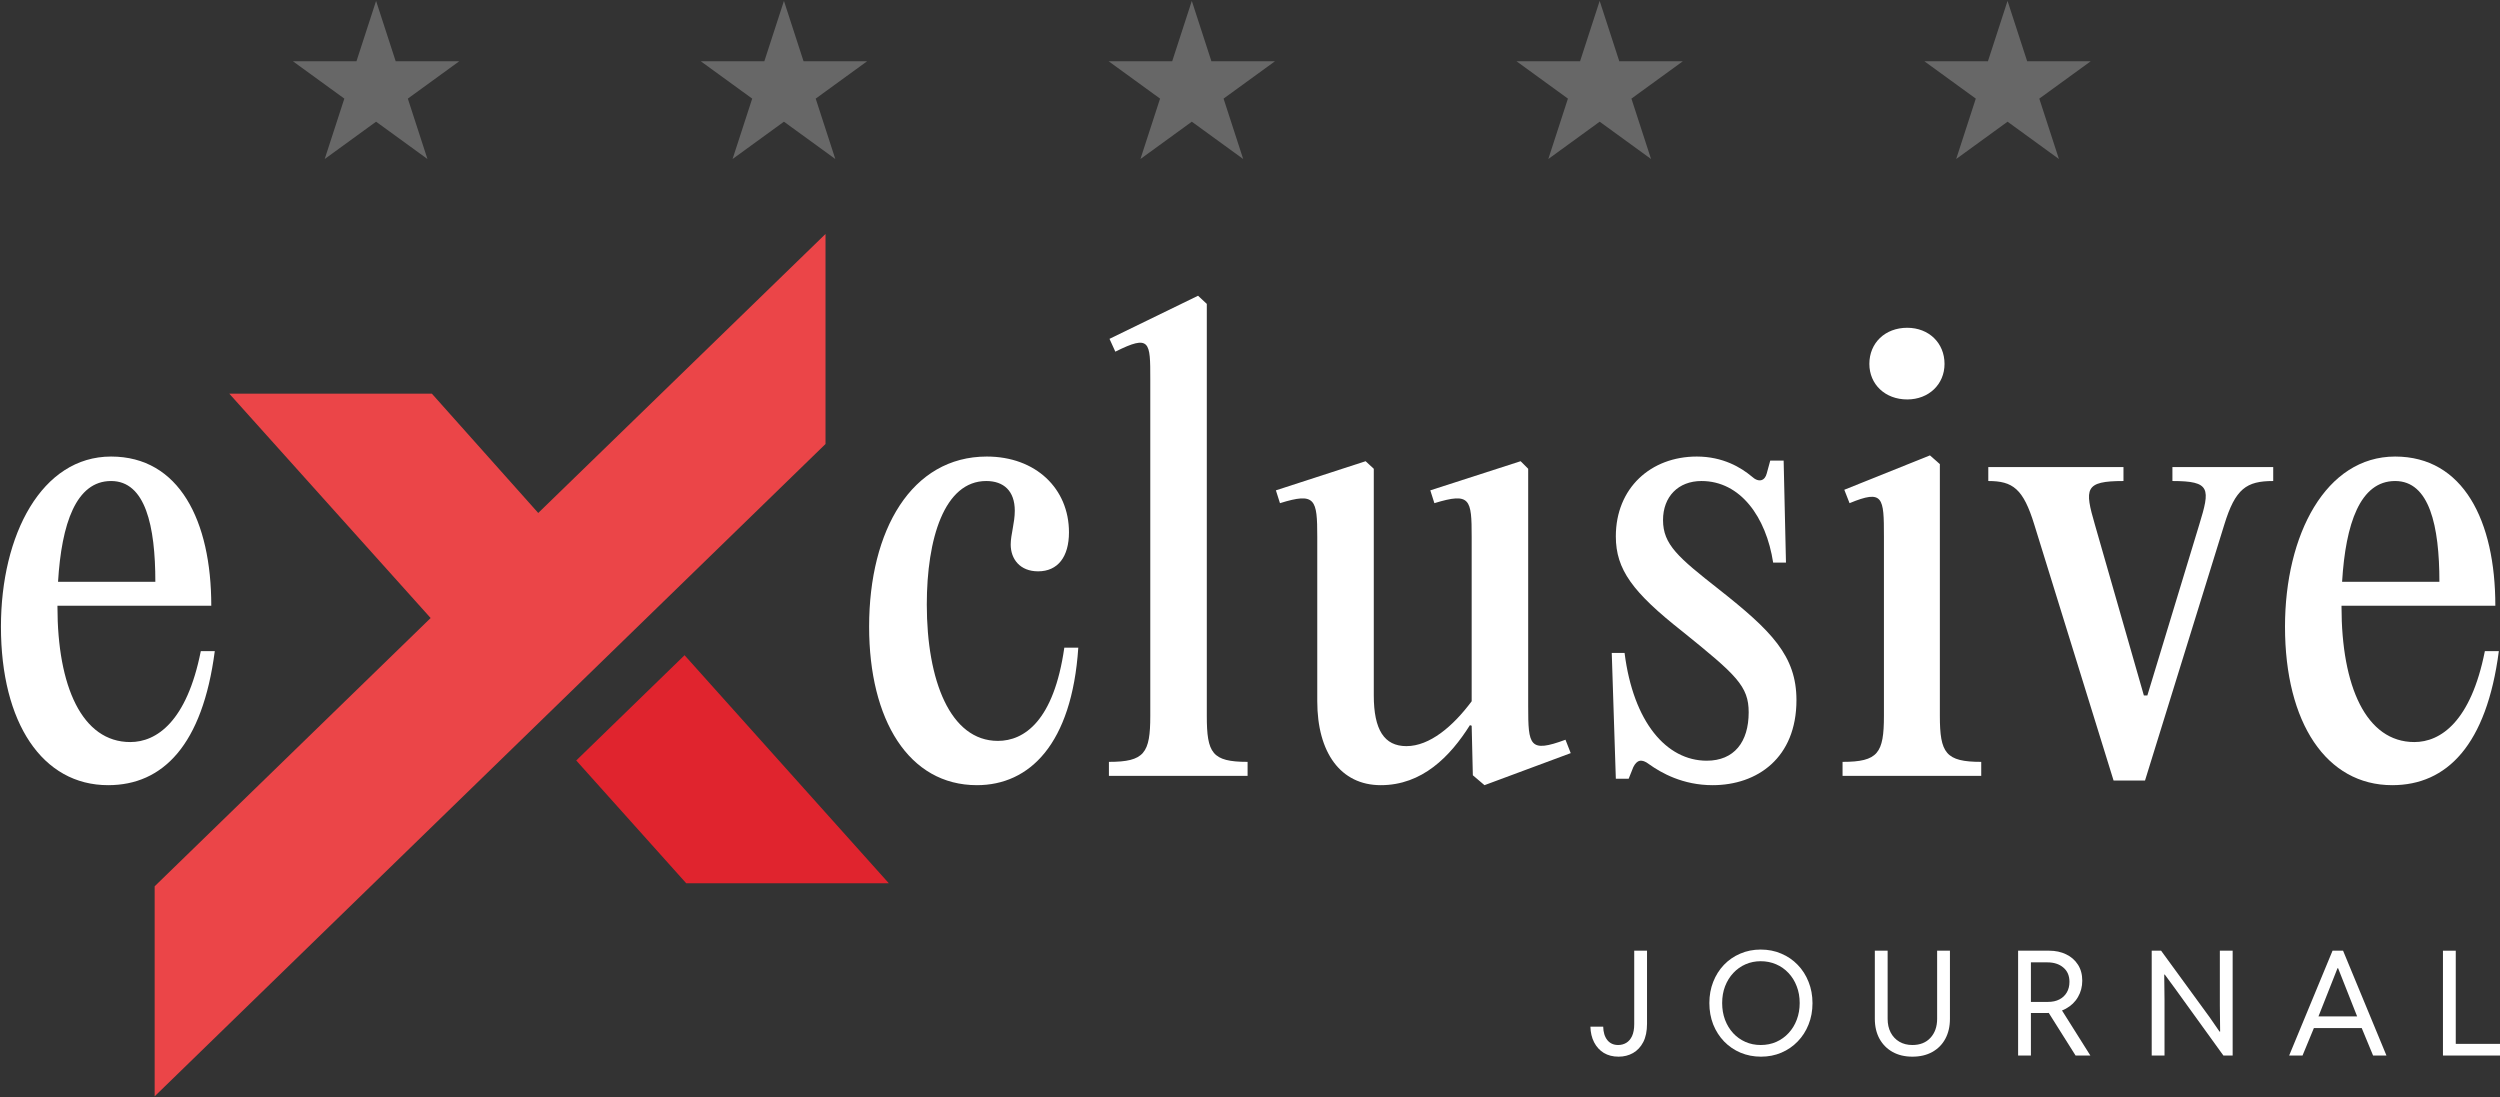<svg width="360" height="158" viewBox="0 0 360 158" fill="none" xmlns="http://www.w3.org/2000/svg">
<rect x="0" y="0" width="360" height="158" fill="#333333" stroke="none"/>
<g clip-path="url(#clip0_26_318)">
<path d="M77.506 73.867L62.186 56.685H33.016L62.011 88.996L22.271 127.625V157.87L118.874 63.937V33.692L77.506 73.867Z" fill="#EB4548"/>
<path d="M127.99 127.19L98.577 94.352L82.978 109.509L98.818 127.19H127.99Z" fill="#E0242E"/>
</g>
<path d="M351.786 151.997V136.9H353.629V150.317H360V151.997H351.786Z" fill="white"/>
<path d="M329.638 151.997L335.886 136.9H337.402L343.649 151.997H341.724L339.86 147.49L339.614 146.835L336.685 139.419H336.603L333.673 146.835L333.428 147.49L331.564 151.997H329.638ZM332.547 148.043V146.363H340.741V148.043H332.547Z" fill="white"/>
<path d="M309.846 151.997V136.9H311.198L318.204 146.507L319.617 148.555H319.699L319.658 144.786V136.9H321.502V151.997H320.17L313.205 142.348L311.731 140.341H311.649L311.69 143.987V151.997H309.846Z" fill="white"/>
<path d="M291.816 145.872V144.274H294.929C295.544 144.274 296.08 144.158 296.537 143.926C297.002 143.687 297.36 143.352 297.613 142.922C297.872 142.485 298.002 141.973 298.002 141.386C298.002 140.505 297.708 139.819 297.121 139.327C296.541 138.829 295.769 138.579 294.806 138.579H291.816V136.9H295.093C295.994 136.9 296.804 137.074 297.521 137.422C298.237 137.763 298.804 138.258 299.221 138.907C299.637 139.549 299.846 140.32 299.846 141.222C299.846 142.082 299.641 142.864 299.231 143.567C298.828 144.271 298.248 144.83 297.49 145.247C296.739 145.663 295.844 145.872 294.806 145.872H291.816ZM290.607 151.997V136.9H292.451V151.997H290.607ZM298.883 151.997L294.847 145.585L296.281 144.479L301.013 151.997H298.883Z" fill="white"/>
<path d="M275.383 152.16C274.297 152.16 273.348 151.935 272.536 151.484C271.73 151.034 271.102 150.402 270.651 149.59C270.2 148.77 269.975 147.811 269.975 146.712V136.9H271.819V146.712C271.819 147.463 271.965 148.122 272.259 148.688C272.56 149.255 272.976 149.696 273.509 150.01C274.048 150.324 274.673 150.481 275.383 150.481C276.482 150.481 277.349 150.136 277.984 149.446C278.626 148.75 278.947 147.838 278.947 146.712V136.9H280.791V146.712C280.791 147.811 280.569 148.77 280.125 149.59C279.688 150.402 279.063 151.034 278.251 151.484C277.445 151.935 276.489 152.16 275.383 152.16Z" fill="white"/>
<path d="M253.584 152.16C252.525 152.16 251.542 151.969 250.634 151.587C249.732 151.205 248.944 150.665 248.268 149.969C247.599 149.272 247.076 148.456 246.701 147.521C246.332 146.578 246.148 145.551 246.148 144.438C246.148 143.339 246.332 142.321 246.701 141.386C247.07 140.45 247.585 139.634 248.247 138.938C248.917 138.241 249.702 137.702 250.603 137.32C251.504 136.93 252.484 136.736 253.543 136.736C254.615 136.736 255.601 136.93 256.503 137.32C257.411 137.702 258.199 138.241 258.869 138.938C259.545 139.634 260.067 140.454 260.436 141.396C260.811 142.331 260.999 143.352 260.999 144.458C260.999 145.564 260.811 146.585 260.436 147.521C260.067 148.456 259.545 149.272 258.869 149.969C258.199 150.665 257.414 151.205 256.513 151.587C255.618 151.969 254.642 152.16 253.584 152.16ZM253.543 150.481C254.355 150.481 255.103 150.331 255.786 150.03C256.475 149.723 257.069 149.296 257.568 148.75C258.073 148.204 258.462 147.565 258.735 146.835C259.015 146.097 259.155 145.298 259.155 144.438C259.155 143.557 259.012 142.751 258.725 142.021C258.445 141.283 258.049 140.645 257.537 140.105C257.032 139.566 256.438 139.149 255.755 138.856C255.072 138.562 254.335 138.415 253.543 138.415C252.764 138.415 252.037 138.562 251.361 138.856C250.692 139.149 250.105 139.566 249.599 140.105C249.094 140.645 248.698 141.283 248.411 142.021C248.131 142.751 247.991 143.557 247.991 144.438C247.991 145.305 248.128 146.107 248.401 146.845C248.681 147.582 249.07 148.224 249.569 148.77C250.067 149.31 250.654 149.73 251.33 150.03C252.006 150.331 252.744 150.481 253.543 150.481Z" fill="white"/>
<path d="M233.075 152.16C232.255 152.16 231.545 151.98 230.944 151.618C230.35 151.249 229.886 150.74 229.551 150.092C229.217 149.443 229.039 148.692 229.019 147.838H230.862C230.876 148.637 231.07 149.279 231.446 149.764C231.828 150.242 232.351 150.481 233.013 150.481C233.45 150.481 233.843 150.375 234.191 150.163C234.539 149.952 234.816 149.624 235.021 149.18C235.225 148.736 235.328 148.166 235.328 147.47V136.9H237.171V147.429C237.171 148.48 236.99 149.358 236.629 150.061C236.267 150.757 235.775 151.283 235.154 151.638C234.539 151.986 233.846 152.16 233.075 152.16Z" fill="white"/>
<path d="M54.155 0.13L56.98 8.827H66.124L58.727 14.201L61.552 22.898L54.155 17.523L46.757 22.898L49.583 14.201L42.185 8.827H51.329L54.155 0.13Z" fill="#676767"/>
<path d="M112.888 0.13L115.713 8.827H124.857L117.46 14.201L120.285 22.898L112.888 17.523L105.49 22.898L108.316 14.201L100.918 8.827H110.062L112.888 0.13Z" fill="#676767"/>
<path d="M171.621 0.13L174.446 8.827H183.59L176.193 14.201L179.018 22.898L171.621 17.523L164.223 22.898L167.049 14.201L159.651 8.827H168.795L171.621 0.13Z" fill="#676767"/>
<path d="M230.353 0.13L233.179 8.827H242.323L234.925 14.201L237.751 22.898L230.353 17.523L222.956 22.898L225.781 14.201L218.384 8.827H227.528L230.353 0.13Z" fill="#676767"/>
<path d="M289.086 0.13L291.912 8.827H301.056L293.658 14.201L296.484 22.898L289.086 17.523L281.689 22.898L284.514 14.201L277.117 8.827H286.261L289.086 0.13Z" fill="#676767"/>
<path d="M357.819 93.767H359.833C358.071 107.276 352.365 113.065 344.478 113.065C334.997 113.065 329.04 104.087 329.04 90.243C329.04 76.986 334.913 65.743 344.898 65.743C354.714 65.743 359.329 74.973 359.329 87.223H337.178V87.39C337.178 98.801 340.702 106.856 347.667 106.856C351.442 106.856 355.805 103.92 357.819 93.767ZM344.898 69.267C339.863 69.267 337.766 75.392 337.262 83.782H351.274C351.274 75.728 349.848 69.267 344.898 69.267Z" fill="white"/>
<path d="M309.22 100.144L316.688 75.56C318.282 70.358 318.366 69.267 312.828 69.267V67.253H327.343V69.267C323.484 69.267 321.89 70.358 320.295 75.56L308.884 112.394H304.354L292.943 75.56C291.348 70.358 289.838 69.267 286.314 69.267V67.253H305.78V69.267C300.158 69.267 300.158 70.358 301.669 75.56L308.717 100.144H309.22Z" fill="white"/>
<path d="M274.642 57.52C271.453 57.52 269.188 55.339 269.188 52.402C269.188 49.382 271.453 47.2 274.642 47.2C277.746 47.2 280.012 49.382 280.012 52.402C280.012 55.339 277.746 57.52 274.642 57.52ZM279.34 66.834V103.08C279.34 108.45 280.179 109.709 285.298 109.709V111.723H265.328V109.709C270.447 109.709 271.286 108.45 271.286 103.08V77.238C271.286 71.616 271.202 70.442 266.335 72.456L265.58 70.526L277.914 65.575L279.34 66.834Z" fill="white"/>
<path d="M246.608 113.065C242.329 113.065 239.224 111.303 237.462 110.045C236.372 109.205 235.7 109.457 235.197 110.464L234.526 112.142H232.68L232.092 94.019H233.938C235.197 104.003 239.979 109.541 245.769 109.541C249.712 109.541 251.81 106.856 251.81 102.577C251.81 98.801 250.048 97.207 242.245 90.914C235.113 85.293 232.68 82.02 232.68 77.238C232.68 70.274 237.714 65.743 244.342 65.743C248.118 65.743 250.719 67.337 252.229 68.596C253.32 69.603 254.159 69.183 254.411 68.176L254.914 66.331H256.844L257.18 81.014H255.334C254.327 74.469 250.635 69.267 245.014 69.267C241.657 69.267 239.476 71.532 239.476 74.889C239.476 78.413 241.657 80.259 247.531 84.873C255.082 90.831 258.69 94.438 258.69 100.815C258.69 109.122 253.068 113.065 246.608 113.065Z" fill="white"/>
<path d="M213.767 113.065L212.089 111.639L211.921 104.507L211.669 104.423C208.816 108.954 204.789 113.065 198.832 113.065C193.042 113.065 189.686 108.366 189.686 100.983V77.322C189.686 71.868 189.434 70.861 184.316 72.456L183.729 70.61L196.65 66.414L197.825 67.505V100.144C197.825 105.094 199.335 107.443 202.523 107.443C205.88 107.443 209.236 104.591 211.921 100.983V77.322C211.921 71.868 211.753 70.861 206.551 72.456L205.964 70.61L218.969 66.414L220.059 67.505V101.738C220.059 107.36 220.227 108.45 225.429 106.521L226.184 108.45L213.767 113.065Z" fill="white"/>
<path d="M173.78 43.76V103.08C173.78 108.45 174.535 109.709 179.653 109.709V111.723H159.684V109.709C164.802 109.709 165.641 108.45 165.641 103.08V54.584C165.641 49.214 165.641 48.123 160.607 50.64L159.768 48.794L172.521 42.586L173.78 43.76Z" fill="white"/>
<path d="M140.675 113.065C130.858 113.065 125.153 103.668 125.153 90.243C125.153 76.315 131.278 65.743 142.101 65.743C149.149 65.743 153.932 70.358 153.932 76.651C153.932 80.175 152.338 82.272 149.485 82.272C146.884 82.272 145.541 80.51 145.541 78.413C145.541 76.986 146.129 75.308 146.129 73.546C146.129 70.694 144.535 69.267 142.017 69.267C135.976 69.267 133.459 77.574 133.459 87.055C133.459 97.962 136.815 106.688 143.696 106.688C147.471 106.688 151.75 103.836 153.261 93.264H155.274C154.351 107.192 148.226 113.065 140.675 113.065Z" fill="white"/>
<path d="M28.915 93.767H30.928C29.166 107.276 23.461 113.065 15.574 113.065C6.093 113.065 0.136 104.087 0.136 90.243C0.136 76.986 6.009 65.743 15.993 65.743C25.81 65.743 30.425 74.973 30.425 87.223H8.274V87.39C8.274 98.801 11.798 106.856 18.762 106.856C22.538 106.856 26.901 103.92 28.915 93.767ZM15.993 69.267C10.959 69.267 8.862 75.392 8.358 83.782H22.37C22.37 75.728 20.944 69.267 15.993 69.267Z" fill="white"/>
<defs>
<clipPath id="clip0_26_318">
<rect width="105.719" height="124.178" fill="white" transform="translate(22.271 33.692)"/>
</clipPath>
</defs>
</svg>
